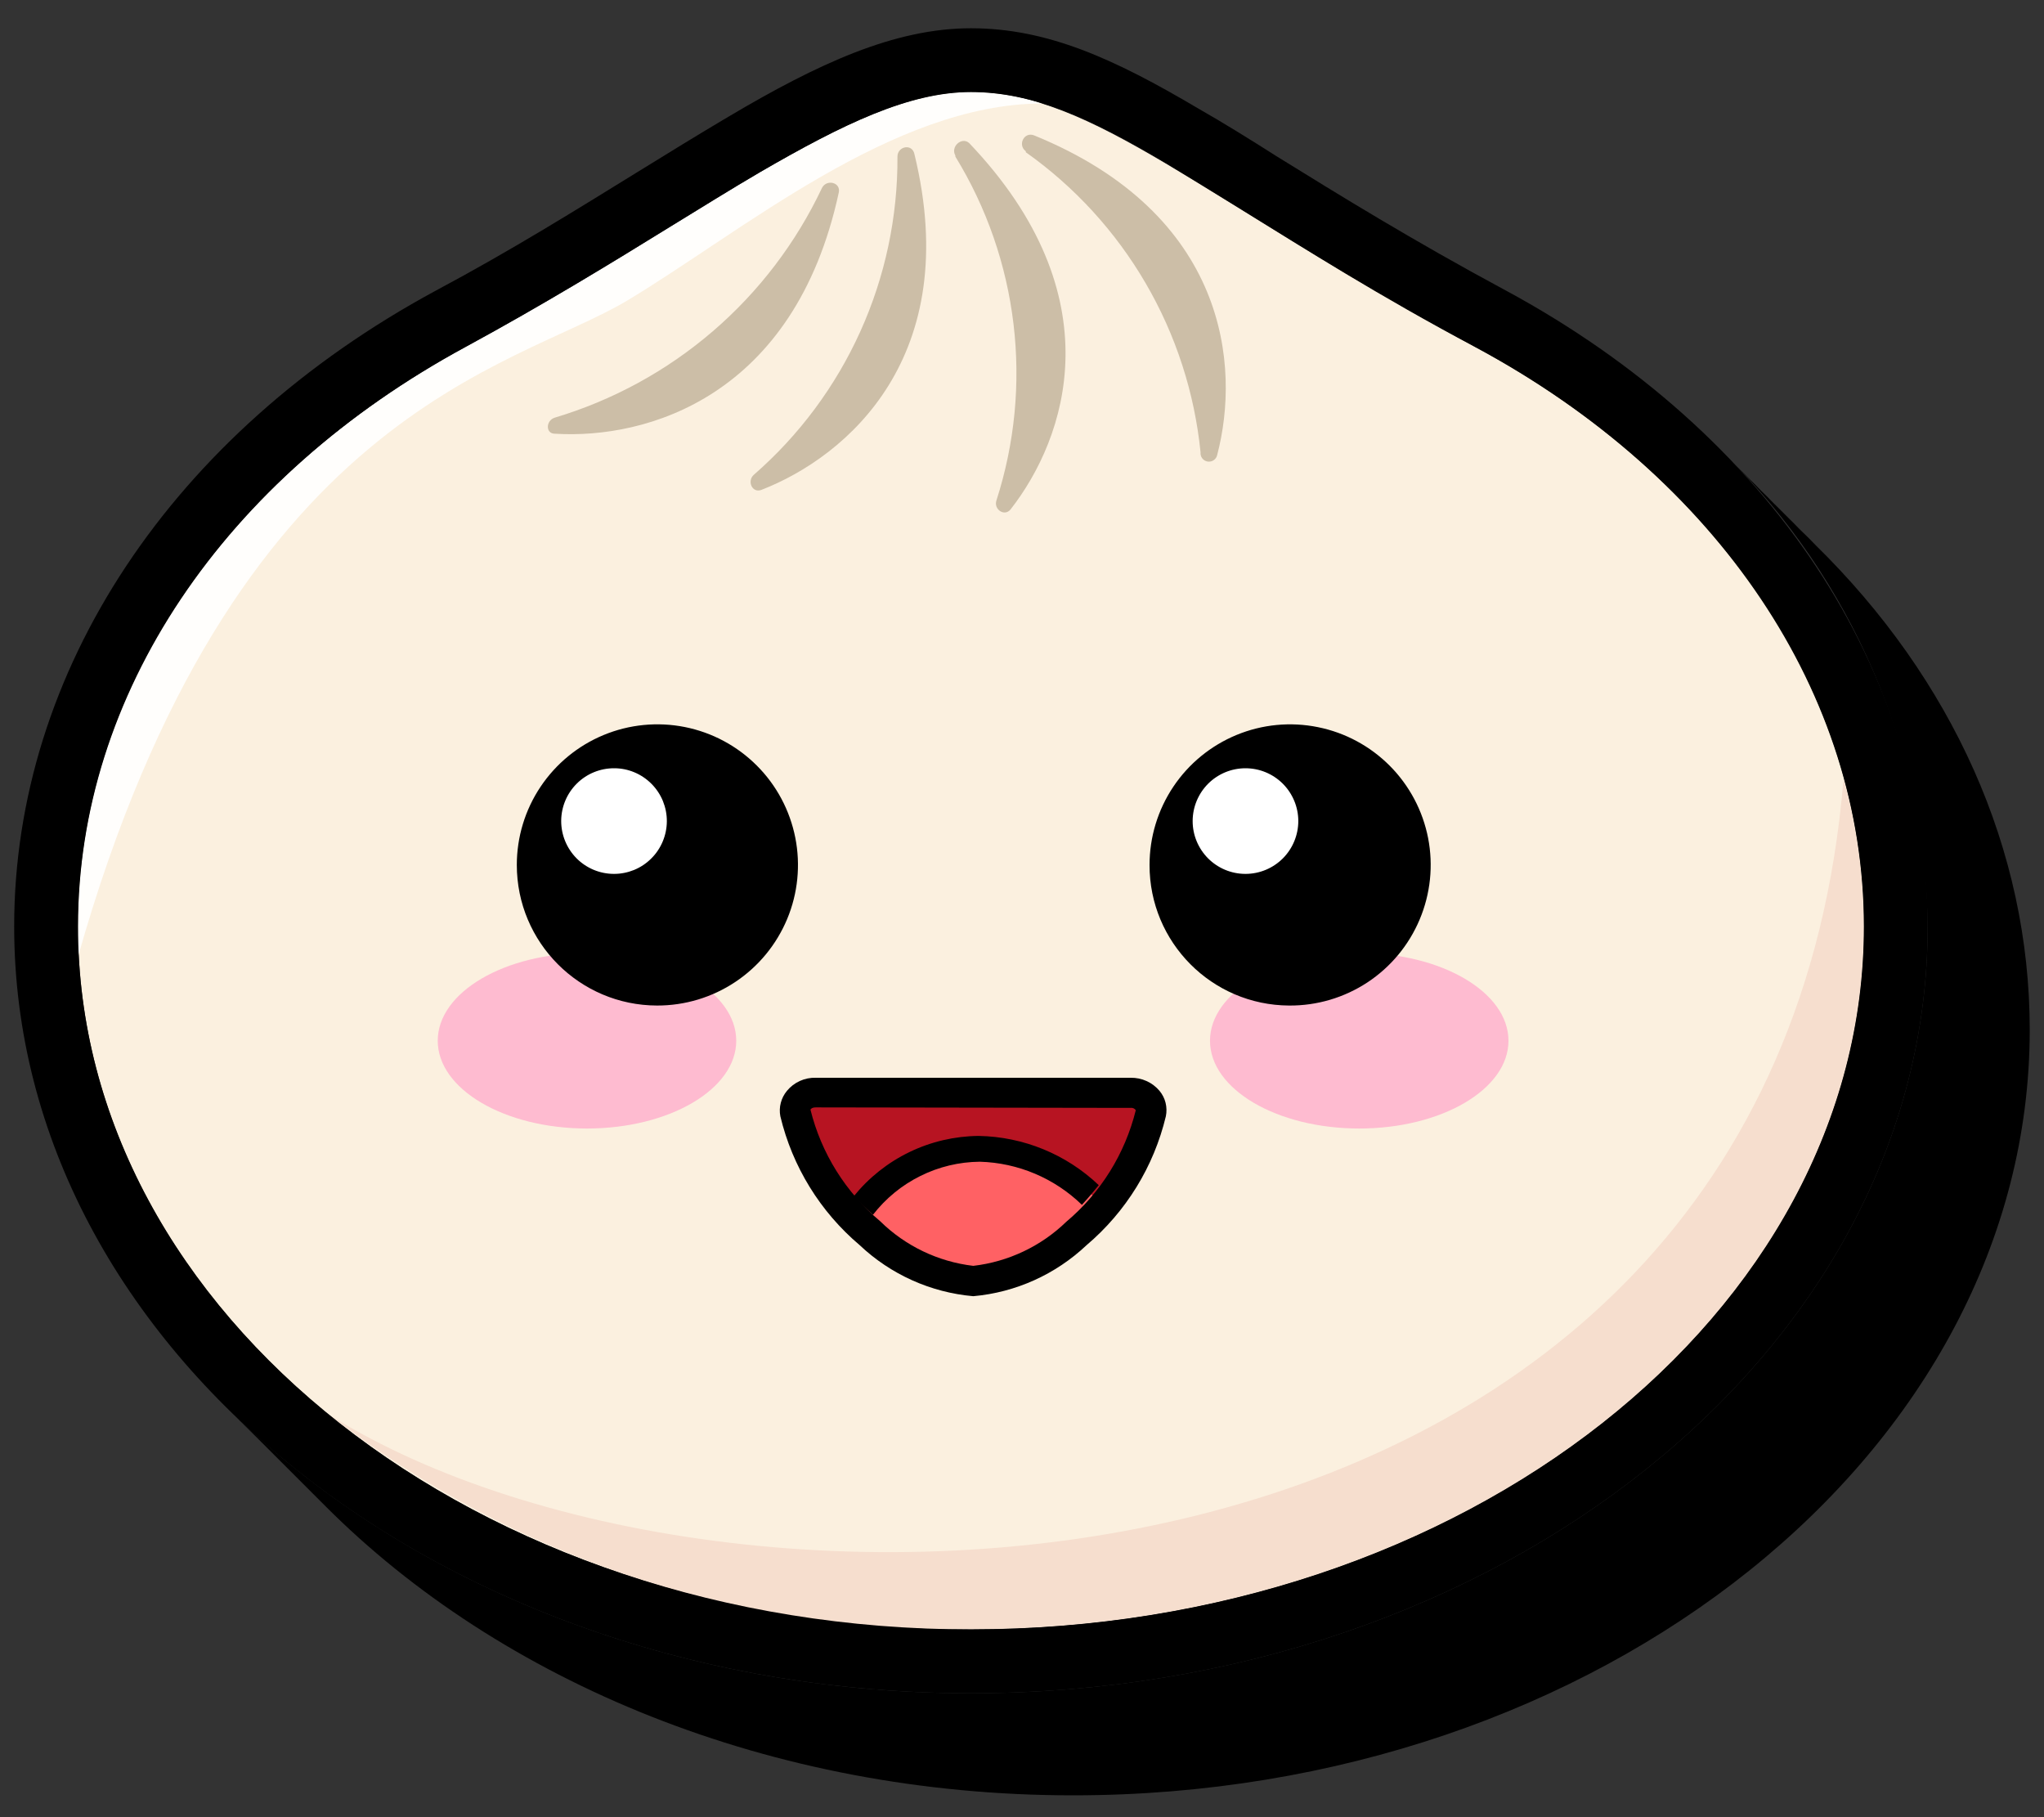 <svg width="45" height="40" viewBox="0 0 45 40" fill="none" xmlns="http://www.w3.org/2000/svg">
<rect x="0" y="0" width="45" height="40" fill="#333333" stroke="none"/>
<g clip-path="url(#clip0_6290_6046)">
<path d="M39.962 11.99C39.871 11.894 39.778 11.8 39.681 11.709C39.586 11.619 39.496 11.518 39.401 11.429C39.305 11.338 39.215 11.238 39.12 11.148C39.024 11.058 38.934 10.957 38.839 10.867C38.743 10.777 38.654 10.676 38.558 10.586C38.463 10.496 38.373 10.395 38.277 10.305C38.182 10.215 38.092 10.114 37.996 10.024C40.783 12.762 42.379 16.487 42.439 20.393C42.439 29.7 32.992 37.272 21.376 37.272C14.872 37.272 9.053 34.896 5.183 31.172L5.463 31.453L5.744 31.733L6.025 32.014L6.306 32.295L6.587 32.576L6.868 32.857L7.149 33.138C11.013 37.019 16.961 39.519 23.623 39.519C35.239 39.519 44.686 31.947 44.686 22.668C44.686 18.702 42.979 14.945 39.962 11.99Z" fill="black"/>
<path d="M41.035 20.393C41.035 28.936 32.233 35.862 21.376 35.862C10.518 35.862 1.717 28.936 1.717 20.393C1.717 15.096 5.087 10.418 10.266 7.643C15.445 4.868 18.669 2.026 21.376 2.026C24.084 2.026 26.398 4.346 32.486 7.643C37.665 10.418 41.035 15.096 41.035 20.393Z" fill="#FBF0DF"/>
<path d="M41.035 20.393C41.033 19.296 40.882 18.203 40.586 17.146C39.053 35.851 16.237 36.749 7.267 31.155C11.299 34.28 16.275 35.94 21.376 35.862C32.217 35.862 41.035 28.925 41.035 20.393Z" fill="#F6DECE"/>
<path d="M13.81 6.615C16.321 5.11 19.657 2.284 22.938 2.279C22.433 2.115 21.906 2.03 21.376 2.026C20.017 2.026 18.567 2.728 16.742 3.784C16.107 4.155 15.45 4.565 14.754 4.992C13.445 5.8 11.945 6.716 10.26 7.631C4.913 10.524 1.717 15.293 1.717 20.393V21.061C5.121 9.036 11.305 8.12 13.81 6.615Z" fill="#FFFEFC"/>
<path d="M19.758 3.447C19.766 4.773 19.487 6.086 18.942 7.294C18.396 8.503 17.596 9.58 16.596 10.451C16.439 10.592 16.562 10.861 16.764 10.783C18.657 10.047 21.213 7.845 20.134 3.402C20.09 3.149 19.758 3.217 19.758 3.447ZM21.033 3.447C21.721 4.568 22.157 5.825 22.313 7.131C22.469 8.437 22.341 9.761 21.938 11.013C21.87 11.21 22.112 11.378 22.247 11.215C23.477 9.642 24.549 6.519 21.337 3.149C21.174 3.003 20.921 3.228 21.033 3.424V3.447ZM22.584 3.351C23.66 4.113 24.56 5.097 25.224 6.237C25.888 7.376 26.299 8.645 26.431 9.957C26.426 10.004 26.439 10.051 26.468 10.089C26.496 10.126 26.538 10.152 26.585 10.159C26.631 10.167 26.679 10.157 26.718 10.131C26.758 10.105 26.786 10.065 26.796 10.019C27.313 8.058 27.021 4.716 22.769 2.981C22.544 2.891 22.398 3.194 22.584 3.329V3.351ZM12.215 9.193C13.495 8.81 14.68 8.163 15.693 7.292C16.707 6.421 17.525 5.346 18.096 4.138C18.197 3.936 18.517 4.014 18.466 4.239C17.494 8.732 14.242 9.671 12.22 9.547C12.007 9.552 12.012 9.255 12.215 9.193Z" fill="#CCBEA7"/>
<path d="M21.376 37.272C9.76 37.272 0.312 29.7 0.312 20.393C0.312 14.776 3.784 9.535 9.597 6.396C11.282 5.497 12.726 4.593 14.012 3.801C14.72 3.363 15.388 2.953 16.034 2.571C18.006 1.402 19.691 0.622 21.376 0.622C23.061 0.622 24.532 1.296 26.375 2.385C26.936 2.705 27.498 3.054 28.099 3.436C29.498 4.301 31.076 5.278 33.154 6.396C38.968 9.536 42.439 14.77 42.439 20.393C42.439 29.7 32.992 37.272 21.376 37.272ZM21.376 2.026C20.017 2.026 18.567 2.728 16.742 3.784C16.107 4.155 15.45 4.565 14.753 4.991C13.445 5.8 11.945 6.716 10.26 7.631C4.913 10.524 1.717 15.293 1.717 20.393C1.717 28.925 10.535 35.867 21.376 35.867C32.216 35.867 41.035 28.925 41.035 20.393C41.035 15.293 37.839 10.524 32.486 7.643C30.363 6.519 28.706 5.463 27.363 4.632C26.751 4.256 26.189 3.907 25.678 3.599C23.977 2.588 22.735 2.026 21.376 2.026Z" fill="black"/>
<path d="M25.336 24.494C25.083 25.527 24.509 26.453 23.696 27.139C23.085 27.731 22.294 28.103 21.449 28.195C20.578 28.117 19.76 27.745 19.129 27.139C18.324 26.45 17.758 25.524 17.511 24.494C17.503 24.432 17.509 24.37 17.529 24.312C17.548 24.253 17.581 24.2 17.625 24.156C17.668 24.112 17.721 24.078 17.779 24.058C17.837 24.038 17.899 24.031 17.961 24.039H24.892C24.953 24.032 25.014 24.04 25.072 24.06C25.13 24.081 25.182 24.114 25.224 24.158C25.267 24.202 25.299 24.255 25.319 24.313C25.338 24.371 25.344 24.433 25.336 24.494Z" fill="#B71422"/>
<path d="M19.129 27.184C19.759 27.79 20.574 28.166 21.443 28.251C22.311 28.164 23.124 27.788 23.752 27.184C23.953 26.996 24.14 26.796 24.314 26.583C23.968 26.19 23.545 25.872 23.072 25.649C22.598 25.426 22.084 25.302 21.561 25.285C21.002 25.298 20.454 25.448 19.965 25.72C19.475 25.991 19.059 26.378 18.753 26.846C18.882 26.965 18.994 27.077 19.129 27.184Z" fill="#FF6164"/>
<path d="M19.219 26.74C19.498 26.38 19.854 26.088 20.262 25.886C20.669 25.683 21.117 25.576 21.573 25.572C22.414 25.596 23.215 25.935 23.819 26.521C23.948 26.381 24.071 26.236 24.19 26.088C23.476 25.408 22.531 25.021 21.544 25.004C21.017 25.009 20.497 25.13 20.023 25.359C19.548 25.588 19.13 25.92 18.798 26.33C18.931 26.474 19.071 26.611 19.219 26.74Z" fill="black"/>
<path d="M21.426 28.532C20.49 28.45 19.61 28.054 18.927 27.409C18.057 26.673 17.445 25.68 17.18 24.572C17.161 24.474 17.164 24.372 17.19 24.275C17.215 24.178 17.262 24.087 17.326 24.011C17.403 23.918 17.5 23.843 17.61 23.794C17.72 23.744 17.84 23.72 17.961 23.724H24.892C25.012 23.722 25.132 23.746 25.242 23.796C25.352 23.845 25.449 23.919 25.527 24.011C25.591 24.088 25.637 24.178 25.661 24.275C25.685 24.373 25.687 24.474 25.667 24.572C25.402 25.68 24.79 26.673 23.921 27.409C23.239 28.053 22.361 28.449 21.427 28.532M17.961 24.376C17.871 24.376 17.849 24.415 17.843 24.426C18.081 25.386 18.618 26.246 19.377 26.881C19.932 27.427 20.653 27.773 21.427 27.864C22.199 27.774 22.919 27.433 23.477 26.892C24.233 26.256 24.768 25.397 25.005 24.438C24.993 24.419 24.976 24.405 24.956 24.396C24.936 24.387 24.914 24.384 24.892 24.387L17.961 24.376Z" fill="black"/>
<path d="M29.925 24.841C31.739 24.841 33.21 23.976 33.21 22.909C33.21 21.842 31.739 20.977 29.925 20.977C28.11 20.977 26.639 21.842 26.639 22.909C26.639 23.976 28.11 24.841 29.925 24.841Z" fill="#FEBBD0"/>
<path d="M12.923 24.841C14.737 24.841 16.209 23.976 16.209 22.909C16.209 21.842 14.737 20.977 12.923 20.977C11.108 20.977 9.637 21.842 9.637 22.909C9.637 23.976 11.108 24.841 12.923 24.841Z" fill="#FEBBD0"/>
<path d="M14.467 22.134C15.079 22.135 15.678 21.955 16.188 21.615C16.698 21.276 17.095 20.793 17.331 20.227C17.566 19.662 17.628 19.04 17.509 18.439C17.39 17.838 17.096 17.286 16.663 16.853C16.23 16.419 15.679 16.124 15.079 16.004C14.478 15.884 13.855 15.945 13.29 16.179C12.724 16.413 12.24 16.81 11.9 17.319C11.559 17.828 11.378 18.427 11.378 19.039C11.378 20.746 12.76 22.131 14.467 22.134ZM28.38 22.134C28.993 22.139 29.594 21.961 30.106 21.624C30.618 21.286 31.018 20.804 31.255 20.239C31.493 19.674 31.558 19.051 31.441 18.449C31.324 17.848 31.031 17.294 30.599 16.859C30.167 16.424 29.616 16.127 29.015 16.006C28.413 15.884 27.79 15.944 27.223 16.178C26.657 16.412 26.172 16.808 25.831 17.318C25.49 17.827 25.308 18.427 25.308 19.04C25.305 20.741 26.678 22.125 28.38 22.134" fill="black"/>
<path d="M13.513 19.236C13.665 19.237 13.817 19.207 13.958 19.15C14.1 19.092 14.228 19.007 14.336 18.899C14.445 18.792 14.531 18.664 14.59 18.523C14.649 18.383 14.68 18.232 14.681 18.079C14.682 17.926 14.652 17.775 14.595 17.634C14.537 17.492 14.452 17.364 14.344 17.255C14.237 17.147 14.109 17.06 13.968 17.001C13.828 16.942 13.677 16.911 13.524 16.911C13.216 16.909 12.919 17.03 12.7 17.247C12.481 17.464 12.357 17.759 12.355 18.068C12.354 18.376 12.475 18.672 12.692 18.892C12.909 19.111 13.204 19.235 13.513 19.236M27.425 19.236C27.733 19.235 28.028 19.111 28.245 18.893C28.462 18.674 28.583 18.378 28.583 18.071C28.582 17.763 28.459 17.468 28.241 17.25C28.023 17.033 27.728 16.911 27.42 16.911C27.112 16.911 26.817 17.033 26.599 17.25C26.381 17.468 26.258 17.763 26.257 18.071C26.256 18.378 26.378 18.674 26.595 18.893C26.812 19.111 27.106 19.235 27.414 19.236H27.425Z" fill="white"/>
</g>
<defs>
<clipPath id="clip0_6290_6046">
<rect width="44.38" height="39" fill="white" transform="translate(0.31 0.622)"/>
</clipPath>
</defs>
</svg>
